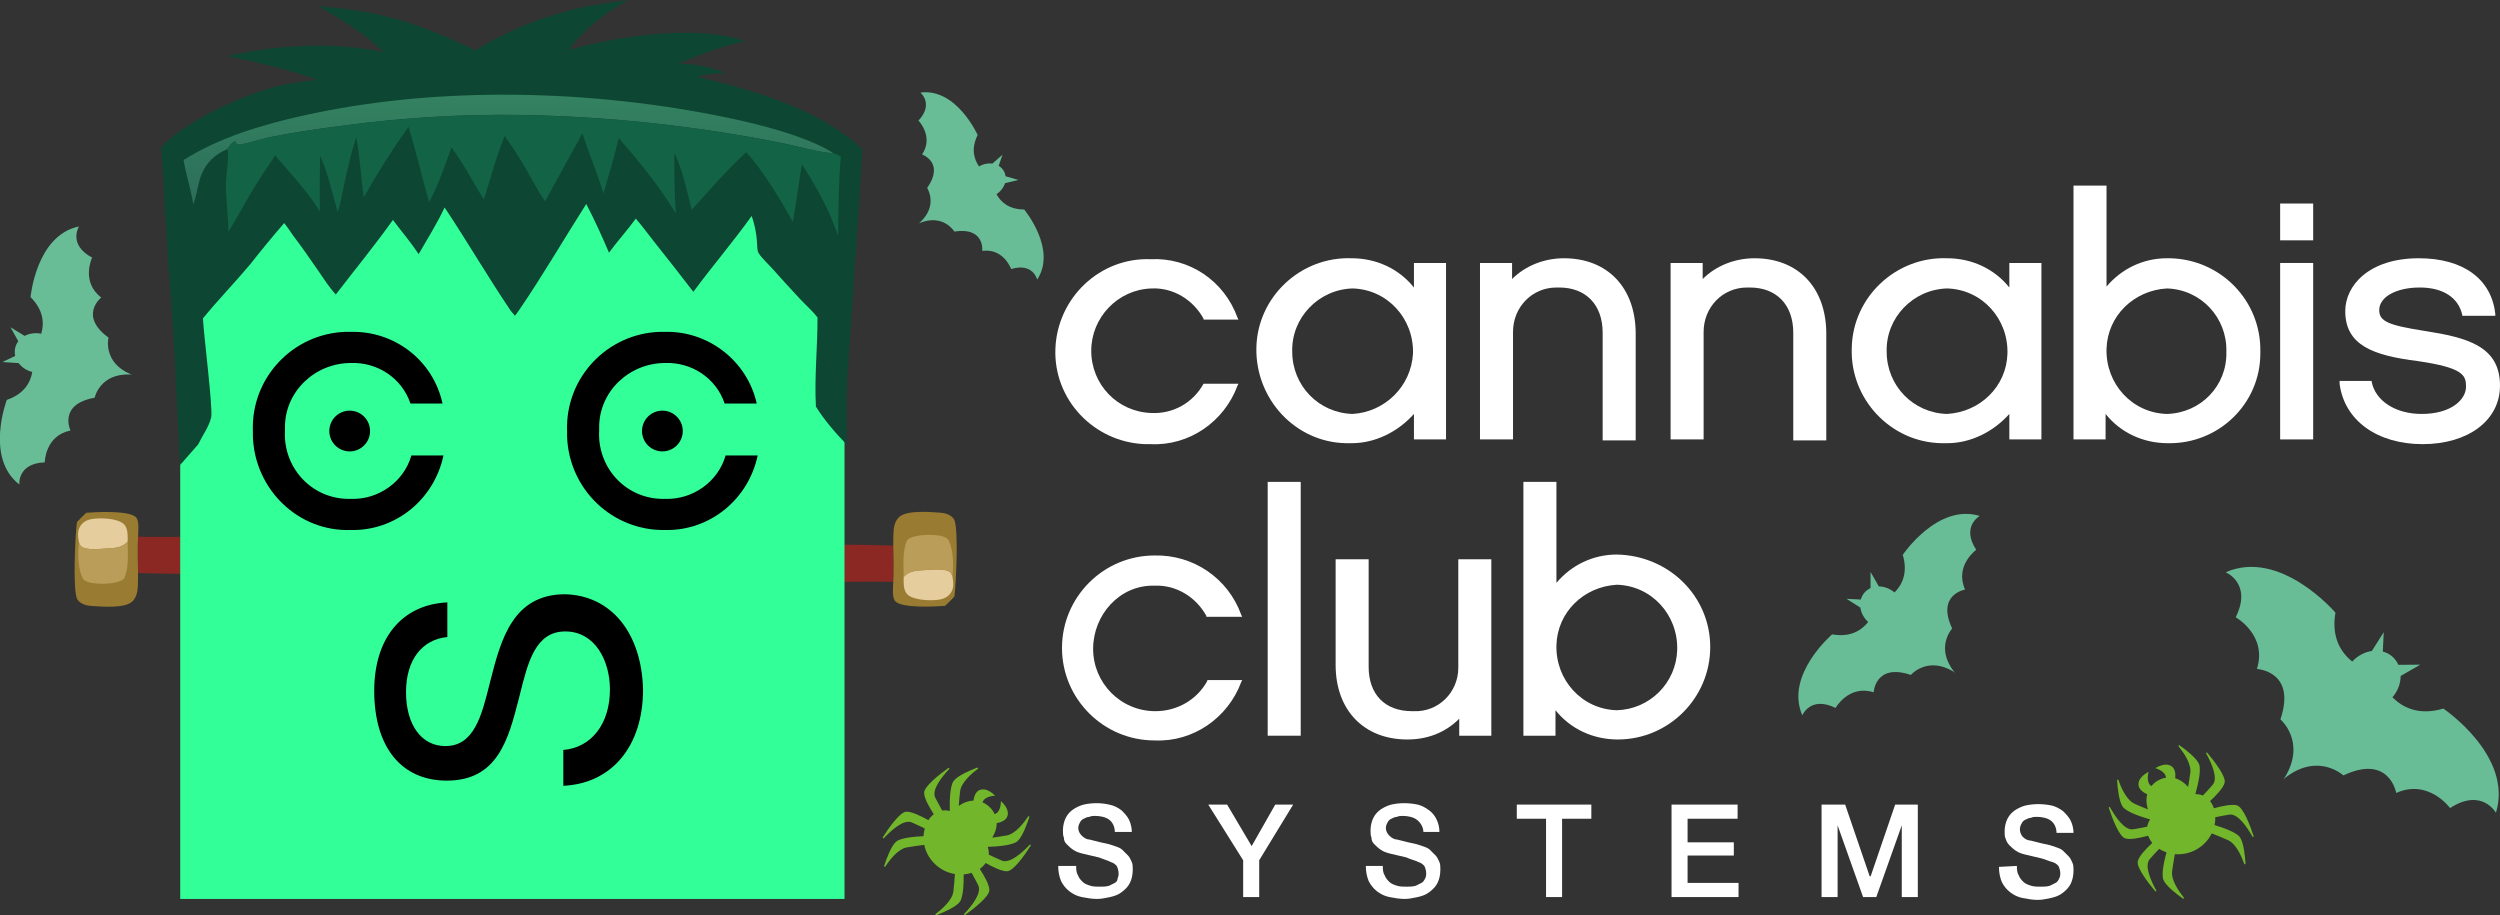 <?xml version="1.0" encoding="UTF-8"?> <svg xmlns="http://www.w3.org/2000/svg" xmlns:xlink="http://www.w3.org/1999/xlink" id="Capa_2" viewBox="0 0 264.95 97"><rect x="0" y="0" width="264.95" height="97" fill="#333333" stroke="none"/><defs><style>.cls-1{fill:url(#linear-gradient);}.cls-2{fill:#68bd97;}.cls-3{fill:#fff;}.cls-4{fill:#e6cd9e;}.cls-5{fill:#997b31;}.cls-6{fill:#b99d58;}.cls-7{fill:#72b62b;}.cls-8{fill:#136346;}.cls-9{fill:#0e4634;}.cls-10{fill:#3f9;}.cls-11{fill:#8b2823;}</style><linearGradient id="linear-gradient" x1="-10536.13" y1="-3478.66" x2="-10536.08" y2="-3467.81" gradientTransform="translate(10590 -3457.68) scale(1 -1)" gradientUnits="userSpaceOnUse"><stop offset="0" stop-color="#2d6e5b"></stop><stop offset="1" stop-color="#338260"></stop></linearGradient></defs><g id="Capa_1-2"><path class="cls-3" d="M114.05,91.77c0,.3,0,.7,.2,1,.1,.3,.3,.5,.5,.7s.5,.3,.8,.4,.7,.1,1,.1,.7,0,1-.1c.2-.1,.4-.2,.6-.3,.2-.1,.3-.3,.3-.5,.1-.2,.1-.4,.1-.5,0-.3-.1-.6-.2-.8-.2-.2-.3-.3-.6-.4-.4-.2-.8-.3-1.3-.5l-1.7-.4c-.4-.1-.7-.2-1-.4-.3-.2-.5-.4-.7-.6s-.3-.4-.3-.7c-.1-.2-.1-.5-.1-.8,0-.4,.1-.9,.3-1.3,.2-.4,.5-.7,.8-.9,.3-.2,.7-.4,1.1-.5,.9-.2,1.8-.2,2.7,0,.5,.1,.9,.3,1.3,.6,.3,.3,.6,.6,.8,1,.2,.4,.3,.9,.3,1.3h-1.8c0-.5-.2-1-.6-1.3s-1-.4-1.5-.4c-.2,0-.4,0-.6,.1-.2,0-.4,.1-.6,.2s-.3,.2-.4,.4c-.3,.5-.2,1,.2,1.4,.2,.2,.5,.4,.8,.4l.4,.1,.8,.2,.9,.2,.6,.2c.3,.1,.6,.2,.8,.4l.6,.6c.2,.2,.3,.5,.4,.7s.1,.5,.1,.8c0,.5-.1,1-.3,1.4-.2,.4-.5,.7-.9,1s-.8,.4-1.2,.5c-.5,.1-.9,.2-1.4,.2s-1.1-.1-1.6-.2-.9-.3-1.3-.6c-.4-.3-.7-.7-.9-1.1-.2-.5-.3-1-.3-1.6h1.9Z"></path><polygon class="cls-3" points="131.75 91.17 128.05 85.27 130.05 85.27 132.65 89.67 135.15 85.27 137.05 85.27 133.45 91.17 133.45 95.07 131.75 95.07 131.75 91.17"></polygon><path class="cls-3" d="M146.55,91.77c0,.3,0,.7,.2,1,.1,.3,.3,.5,.5,.7s.5,.3,.8,.4,.7,.1,1,.1,.7,0,1-.1l.6-.3c.2-.1,.3-.3,.4-.5,.1-.2,.1-.4,.1-.5,0-.3-.1-.6-.2-.8-.2-.2-.3-.3-.6-.4-.4-.2-.9-.3-1.3-.5l-1.7-.4c-.4-.1-.7-.2-1-.4-.3-.2-.5-.4-.7-.6s-.3-.4-.3-.7c-.1-.2-.1-.5-.1-.8,0-.4,.1-.9,.3-1.3s.5-.7,.8-.9c.3-.2,.7-.4,1.1-.5,.9-.2,1.8-.2,2.8,0,.4,.1,.8,.3,1.2,.6,.7,.5,1.1,1.4,1.1,2.3h-1.7c0-.5-.3-1-.7-1.3s-1-.4-1.5-.4c-.2,0-.4,0-.6,.1-.2,0-.4,.1-.6,.2-.2,.1-.3,.2-.4,.4-.3,.5-.2,1,.2,1.4,.2,.2,.5,.4,.8,.4l.4,.1,.8,.2,.9,.2,.6,.2c.3,.1,.6,.2,.8,.4,.2,.2,.4,.4,.6,.6,.2,.2,.3,.5,.4,.7,.1,.2,.1,.5,.1,.8,0,.5-.1,1-.3,1.4s-.5,.7-.9,1-.8,.4-1.2,.5c-.5,.1-.9,.2-1.4,.2s-1.1-.1-1.6-.2-.9-.3-1.3-.6c-.4-.3-.7-.7-.9-1.1-.2-.5-.3-1-.3-1.6h1.8Z"></path><polygon class="cls-3" points="160.75 85.27 168.65 85.27 168.65 86.77 165.55 86.77 165.55 95.07 163.85 95.07 163.85 86.77 160.75 86.77 160.75 85.27"></polygon><polygon class="cls-3" points="177.15 85.27 184.15 85.27 184.15 86.77 178.85 86.77 178.85 89.27 183.75 89.27 183.75 90.67 178.85 90.67 178.85 93.57 184.25 93.57 184.25 95.07 177.15 95.07 177.15 85.27"></polygon><polygon class="cls-3" points="193.05 85.27 195.55 85.27 198.15 92.87 198.25 92.87 200.85 85.27 203.25 85.27 203.25 95.07 201.55 95.07 201.55 87.47 201.55 87.47 198.85 95.07 197.45 95.07 194.75 87.47 194.75 87.47 194.75 95.07 193.05 95.07 193.05 85.27"></polygon><path class="cls-3" d="M213.75,91.77c0,.3,0,.7,.2,1,.1,.3,.3,.5,.5,.7s.5,.3,.8,.4,.7,.1,1,.1,.7,0,1-.1l.6-.3c.2-.1,.3-.3,.4-.5,.1-.2,.1-.4,.1-.5,0-.3-.1-.6-.2-.8-.2-.2-.3-.3-.6-.4-.4-.1-.8-.3-1.2-.4l-1.7-.4c-.4-.1-.7-.2-1-.4-.3-.2-.5-.4-.7-.6s-.3-.4-.4-.7c-.1-.2-.1-.5-.1-.8,0-.4,.1-.9,.3-1.3s.5-.7,.8-.9c.3-.2,.7-.4,1.1-.5,.9-.2,1.8-.2,2.8,0,.4,.1,.8,.3,1.2,.6,.3,.3,.6,.6,.8,1s.3,.9,.3,1.3h-1.8c0-.5-.2-1-.6-1.3-.4-.3-1-.4-1.5-.4-.2,0-.4,0-.6,.1-.2,0-.4,.1-.6,.2-.2,.1-.3,.2-.4,.4-.3,.5-.2,1,.1,1.4,.2,.2,.5,.4,.8,.4l.4,.1,.8,.2,.9,.2,.6,.2c.3,.1,.6,.2,.8,.4,.2,.2,.4,.4,.6,.6,.2,.2,.3,.5,.4,.7,.1,.2,.1,.5,.1,.8,0,.5-.1,1-.3,1.4s-.5,.7-.9,1-.8,.4-1.2,.5c-.5,.1-.9,.2-1.4,.2s-1.1-.1-1.6-.2-.9-.3-1.3-.6c-.4-.3-.7-.7-.9-1.1-.2-.5-.3-1-.3-1.6l1.9-.1h0Z"></path><path class="cls-3" d="M122.05,30.57c2.3-.1,4.4,1.2,5.5,3.2v.1h3.7l-.1-.2c-1.4-3.9-5.1-6.4-9.2-6.2-5.4-.2-9.9,4.1-10.1,9.5-.2,5.4,4.1,9.9,9.5,10.1h.6c4.1,.2,7.8-2.4,9.2-6.2l.1-.2h-3.7c-1.1,2-3.2,3.2-5.5,3.1-3.6-.1-6.4-3-6.4-6.6,0-3.5,2.8-6.5,6.4-6.6"></path><path class="cls-3" d="M149.85,30.47c-1.6-2-4-3.1-6.6-3.1-5.4-.2-10,4.1-10.1,9.5-.1,5.4,4.1,10,9.5,10.1h.6c2.5,0,4.9-1.2,6.6-3.1v2.7h3.4V27.87h-3.4v2.6h0Zm-6.5,13.4c-3.6-.1-6.4-3-6.4-6.6-.1-3.6,2.8-6.6,6.4-6.7,3.7,.1,6.5,3.2,6.4,6.9-.2,3.5-3,6.2-6.4,6.4"></path><path class="cls-3" d="M165.75,27.37c-2.1,0-4.1,.8-5.5,2.2v-1.7h-3.4v18.7h3.5v-11.4c0-2.6,2-4.7,4.6-4.7h.3c2.8,0,4.6,1.8,4.6,4.8v11.4h3.5v-11.3c0-4.9-3-8-7.6-8"></path><path class="cls-3" d="M185.95,27.37c-2.1,0-4.1,.8-5.5,2.2v-1.7h-3.4v18.7h3.5v-11.4c0-2.6,2-4.7,4.6-4.7h.3c2.8,0,4.6,1.8,4.6,4.8v11.4h3.5v-11.3c0-4.9-3-8-7.6-8"></path><path class="cls-3" d="M212.95,30.47c-1.6-2-4-3.1-6.6-3.1-5.4-.2-10,4.1-10.1,9.5-.2,5.4,4.1,10,9.5,10.1h.6c2.5,0,4.9-1.2,6.6-3.1v2.7h3.4V27.87h-3.4v2.6h0Zm-6.6,13.4c-3.6-.1-6.4-3-6.4-6.6-.1-3.6,2.8-6.6,6.4-6.7,3.7,.1,6.5,3.2,6.4,6.9-.1,3.5-2.9,6.2-6.4,6.4"></path><path class="cls-3" d="M229.65,27.37c-2.5,0-4.8,1.1-6.4,3v-10.7h-3.5v26.9h3.4v-2.7c1.6,2,4,3.1,6.6,3.1,5.4,.1,9.8-4.2,9.8-9.5v-.2c.1-5.4-4.2-9.8-9.6-9.9-.1,0-.2,0-.3,0m0,16.5c-3.7-.1-6.5-3.2-6.4-6.9,.1-3.5,2.9-6.2,6.4-6.4,3.6,.1,6.4,3.1,6.3,6.7,.1,3.6-2.7,6.5-6.3,6.6"></path><rect class="cls-3" x="241.65" y="27.87" width="3.5" height="18.7"></rect><path class="cls-3" d="M256.95,35.07c-3.8-.6-4.8-1-4.8-2.2,0-1.4,1.8-2.4,4.3-2.4s4.1,1.1,4.5,2.9v.1h3.5v-.2c-.4-3.7-3.4-5.9-8.1-5.9-5.3,0-7.8,2.9-7.8,5.6,0,3.6,2.9,4.7,7.7,5.3,4.8,.7,5.1,1.5,5.1,2.7,0,1.4-1.6,2.9-4.7,2.9-2.8,0-4.9-1.4-5.3-3.4v-.1h-3.4v.3c.5,3.9,4,6.4,8.8,6.4s8.2-2.5,8.2-6.2c0-4.2-3.5-5.1-8-5.8"></path><path class="cls-3" d="M122.35,62.07c2.3-.1,4.4,1.2,5.5,3.2v.1h3.8l-.1-.2c-1.4-3.9-5.1-6.4-9.2-6.3-5.4,0-9.8,4.4-9.8,9.8s4.4,9.8,9.8,9.8c4.1,.2,7.8-2.4,9.2-6.2l.1-.2h-3.7v.1c-1.1,2-3.2,3.2-5.5,3.2-3.7,0-6.6-3-6.6-6.6s2.8-6.8,6.5-6.7h0"></path><rect class="cls-3" x="134.35" y="51.07" width="3.5" height="26.9"></rect><path class="cls-3" d="M154.55,70.77c0,2.6-2.1,4.7-4.7,4.6h-.2c-2.9,0-4.6-1.8-4.6-4.7v-11.4h-3.5v11.2c0,4.8,3,7.9,7.6,7.9,2.1,0,4-.7,5.5-2.2v1.8h3.4v-18.7h-3.5v11.5Z"></path><path class="cls-3" d="M171.35,58.77c-2.5,0-4.8,1.1-6.4,3v-10.7h-3.5v26.9h3.4v-2.7c1.6,2,4,3.1,6.6,3.1,5.4,0,9.8-4.4,9.8-9.8s-4.4-9.7-9.9-9.8h0m0,16.5c-3.7-.1-6.5-3.2-6.4-6.9,.1-3.5,2.9-6.2,6.4-6.4,3.7,.1,6.5,3.2,6.4,6.9-.1,3.5-2.9,6.3-6.4,6.4"></path><rect class="cls-3" x="241.65" y="21.57" width="3.5" height="3.9"></rect><g><path class="cls-11" d="M14.64,56.89c1.87,.02,3.75,.02,5.62,0,.07,1.31,.06,2.64,.21,3.94-1.95-.01-3.9-.04-5.85-.1-.01-1.28-.06-2.57,0-3.85Z"></path><path class="cls-5" d="M9.15,54.34c1.08-.08,4.51-.26,5.25,.47,.4,.39,.24,1.55,.23,2.09-.07,1.28-.02,2.57,0,3.85,0,.44,0,.88-.02,1.33-.02,.61-.15,1.28-.63,1.7-.82,.72-3.22,.51-4.29,.44-.53-.03-1.14-.2-1.47-.66-.56-.78-.23-7.05-.07-8.22,.31-.36,.64-.67,.99-.99Z"></path><path class="cls-4" d="M8.36,57.46c-.09-.61-.19-1.19,.17-1.73,.28-.43,.73-.65,1.23-.73,.88-.14,2.68-.08,3.35,.53,.48,.44,.42,1.27,.42,1.87-.61,.69-1.44,.68-2.3,.73-.63,.03-2.12,.22-2.64-.24-.13-.12-.17-.27-.23-.43Z"></path><path class="cls-6" d="M8.36,57.46c.06,.16,.1,.31,.23,.43,.51,.46,2,.28,2.64,.24,.87-.05,1.69-.04,2.3-.73,0,1.23,.17,2.85-.41,3.96-.69,.55-2.36,.56-3.21,.45-.39-.05-.7-.13-1.03-.35-.65-.95-.65-2.89-.52-4.01Z"></path></g><g><path class="cls-11" d="M94.66,61.66c-1.87-.02-3.75-.02-5.62,0-.07-1.31-.06-2.64-.21-3.94,1.95,.01,3.9,.04,5.85,.1,.01,1.28,.06,2.57,0,3.85Z"></path><path class="cls-5" d="M100.15,64.21c-1.08,.08-4.51,.26-5.25-.47-.4-.39-.24-1.55-.23-2.09,.07-1.28,.02-2.57,0-3.85,0-.44,0-.88,.02-1.33,.02-.61,.15-1.28,.63-1.7,.82-.72,3.22-.51,4.29-.44,.53,.03,1.14,.2,1.47,.66,.56,.78,.23,7.05,.07,8.22-.31,.36-.64,.67-.99,.99Z"></path><path class="cls-4" d="M100.94,61.09c.09,.61,.19,1.19-.17,1.73-.28,.43-.73,.65-1.23,.73-.88,.14-2.68,.08-3.35-.53-.48-.44-.42-1.27-.42-1.87,.61-.69,1.44-.68,2.3-.73,.63-.03,2.12-.22,2.64,.24,.13,.12,.17,.27,.23,.43Z"></path><path class="cls-6" d="M100.94,61.09c-.06-.16-.1-.31-.23-.43-.51-.46-2-.28-2.64-.24-.87,.05-1.69,.04-2.3,.73,0-1.23-.17-2.85,.41-3.96,.69-.55,2.36-.56,3.21-.45,.39,.05,.7,.13,1.03,.35,.65,.95,.65,2.89,.52,4.01Z"></path></g><rect class="cls-10" x="19.1" y="19.34" width="70.4" height="75.93"></rect><path d="M59.69,83.28c5.15-.24,8.46-4.19,8.46-10.21-.15-6.01-3.39-9.97-8.26-10.09-5.56,0-6.81,4.85-7.91,9.13l-.09,.36c-.85,3.4-1.65,6.6-4.69,6.6-2.53,0-4.17-2.25-4.17-5.72s1.74-5.58,4.38-5.84v-3.67c-4.8,.23-7.75,3.77-7.75,9.37,0,5.96,2.87,9.52,7.69,9.52,5.4,0,6.53-4.39,7.62-8.63l.14-.55c.85-3.41,1.65-6.63,4.8-6.63s4.73,3.09,4.73,6.15c0,3.64-1.96,6.16-4.94,6.41v3.81Z"></path><path d="M37.2,56.17c-5.6,.2-10.2-4.3-10.4-9.9v-.6c-.2-5.6,4.2-10.3,9.8-10.5h.6c4.6-.1,8.7,3,9.7,7.6h-3.4c-.9-2.7-3.5-4.4-6.3-4.3-3.8,0-7,3-7,6.8v.4c-.2,3.8,2.7,7.1,6.6,7.2h.4c2.9,.1,5.6-1.8,6.4-4.6h3.4c-1,4.7-5.1,8-9.8,7.9"></path><path d="M70.5,56.17c-5.6,.1-10.2-4.3-10.4-9.9v-.6c-.2-5.6,4.2-10.3,9.8-10.5h.6c4.6-.1,8.7,3.1,9.7,7.6h-3.4c-.9-2.7-3.5-4.4-6.3-4.3-3.8,0-7,3-7,6.8v.4c-.2,3.8,2.7,7.1,6.6,7.2h.4c2.9,.1,5.6-1.8,6.4-4.6h3.4c-1,4.7-5.1,8-9.8,7.9"></path><g><path class="cls-9" d="M19.1,49.27c-.17-1.82-.57-11.89-.81-15.11-.31-3.98-.57-7.96-.81-11.94-.13-2.21-.21-4.42-.41-6.62,2.56-2.72,8.29-5.37,11.89-6.35,1.51-.41,3.06-.61,4.62-.79-3.06-1.12-6.31-1.85-9.49-2.51,4.98-1.19,11.58-1.56,16.59-.41-2.03-1.98-4.49-3.49-6.95-4.88,6.82,.52,10.5,1.77,16.68,4.67,.45-.28,.91-.55,1.37-.8,.46-.26,.93-.51,1.41-.74,.47-.24,.95-.46,1.44-.68,.48-.22,.97-.42,1.47-.62,.49-.19,.99-.38,1.49-.55,.5-.17,1.01-.33,1.52-.49,.51-.15,1.02-.29,1.53-.42,.51-.13,1.03-.25,1.55-.35,1.44-.29,2.9-.46,4.35-.67-2.33,1.33-4.69,3.08-6.26,5.29,5.07-1.46,13.57-2.75,18.65-.95-2.5,.56-4.79,1.49-7.14,2.46,1.71-.15,3.62,.33,5.19,.96-1.08-.04-2.03,.1-3.09,.32,1.26,.4,2.59,.66,3.87,1.03,4.77,1.36,10.05,3.24,13.66,6.73-.23,2.13-.26,4.3-.42,6.43l-1.16,17.12c-.17,2.6-.1,5.08-.1,7.7-1.13-1.11-2.44-2.66-3.27-4.01-.17-3.12,.18-6.32,.17-9.45-.55-.71-1.26-1.32-1.87-1.97-1.01-1.07-1.99-2.18-2.98-3.27-.44-.49-1.04-1.02-1.39-1.57-.1-.16-.12-.36-.14-.54-.03-1.15-.21-2.32-.6-3.4-1.97,2.76-4.17,5.32-6.18,8.04-1.36-1.77-2.74-3.54-4.14-5.29-.65-.82-1.27-1.68-1.96-2.47-.9,1.25-1.94,2.38-2.84,3.61-.74-1.73-1.53-3.49-2.41-5.16-2.38,3.74-4.61,7.58-7.11,11.24l-.44,.61-.46-.54c-2.42-3.59-4.6-7.34-7-10.94-.79,1.68-1.82,3.33-2.75,4.94-.83-1.25-1.83-2.42-2.73-3.62-1.93,2.71-4.03,5.27-6.05,7.9-.73-.78-1.31-1.72-1.92-2.6-.85-1.24-1.72-2.48-2.63-3.68-.29-.45-.6-.87-.92-1.29-1.24,1.43-2.44,2.89-3.61,4.38-1.63,1.94-3.4,3.76-5,5.72,.07,1.72,1.08,9.58,.87,10.5-.24,1-.94,1.94-1.38,2.86"></path><path class="cls-9" d="M20.48,21.63c.27-.4,.57-2.33,.83-3,.53-1.34,1.4-2.22,2.73-2.79-.28,.93-.75,1.84-1.1,2.76-.73,1.91-1.41,3.85-2.12,5.76-.07-.91-.3-1.82-.35-2.73Z"></path><path class="cls-1" d="M19.45,16.96c3.79-2.38,8.25-3.72,12.59-4.69,14.35-3.22,30.63-2.79,45,.19,3.32,.69,8.43,1.95,11.28,3.76-1.02,.06-3.93-.75-5.16-1-2.21-.45-4.43-.85-6.67-1.2-3.52-.55-7.05-.98-10.6-1.29-3.55-.31-7.1-.49-10.67-.55-3.14-.05-6.27,.03-9.41,.21-3.13,.19-6.25,.49-9.36,.91-2.67,.34-5.37,.72-8,1.27-.77,.16-2.74,.83-3.38,.75-.03-.16-.03-.21-.13-.35-.38,.11-.64,.52-.85,.84l-.06,.02c-1.33,.58-2.2,1.45-2.73,2.79-.27,.67-.56,2.61-.83,3-.23-1.58-.76-3.1-1.02-4.67Z"></path><path class="cls-8" d="M24.1,15.82c.21-.32,.47-.73,.85-.84,.09,.14,.1,.19,.13,.35,.64,.07,2.61-.59,3.38-.75,2.63-.55,5.33-.93,8-1.27,3.11-.42,6.23-.73,9.36-.91,3.13-.19,6.27-.26,9.41-.21,3.56,.06,7.12,.25,10.67,.55,3.55,.31,7.08,.74,10.6,1.29,2.23,.35,4.45,.75,6.67,1.2,1.24,.25,4.14,1.05,5.16,1,.26,.07,.53,.24,.78,.36-.25,2.76-.24,5.61-.29,8.39-.92-2.68-2.28-5.18-3.83-7.56-.36,2.03-.59,4.07-.96,6.09-1.19-2.13-3.3-5.67-4.95-7.37-1.99,1.81-3.95,4.08-5.77,6.09-.51-1.97-.95-4.2-1.84-6.04-.02,2.13,0,4.3,.16,6.42-1.73-2.84-3.88-5.48-6.06-7.99-.44,1.98-1.06,3.93-1.61,5.88-.67-2.15-1.53-4.22-2.24-6.36l-3.96,7.21c-.84-1.27-1.55-2.65-2.32-3.96-.6-1.02-1.28-2.01-1.94-2.99-.91,2.16-1.49,4.5-2.22,6.72-1.17-1.8-2.12-3.78-3.44-5.49-.68,1.93-1.4,4-2.36,5.8-.77-2.66-1.36-5.34-2.19-7.99-1.71,2.4-3.29,4.89-4.73,7.47-.32-2.12-.4-4.26-.8-6.37-.55,1.66-.92,3.32-1.29,5.03-.21,.96-.36,1.98-.68,2.9-.58-1.96-1.02-4.1-1.86-5.96-.04,1.97-.06,3.94-.03,5.91-1.29-2.13-3.12-4.05-4.74-5.94-.85,1.28-1.71,2.54-2.5,3.86-.83,1.4-1.58,2.84-2.46,4.22,.01-1.74-.29-3.49-.25-5.23,.02-.91,.35-2.73,.16-3.51Z"></path></g><path class="cls-2" d="M258.93,75.1c-2.58,.76-4.29-.11-5.38-1.2,.58-.67,.87-1.48,.87-2.26l2.08-1.2-2.32,.02c-.14-.32-.35-.61-.62-.86-.3-.27-.65-.45-1.03-.55l.1-2.05-1.26,1.99c-.75,.11-1.49,.49-2.08,1.12-1.19-.95-2.23-2.55-1.78-5.18,0,0-5.82-6.83-11.63-4.28,0,0,2.85,1.18,1.06,4.77,0,0,3.38,1.89,2.25,5.48,0,0,4.22,.22,2.49,5.34,0,0,2.78,2.37,.45,6.18l-.15,.16s.06-.05,.09-.07c-.02,.03-.04,.06-.06,.1l.15-.16c3.52-2.76,6.19-.27,6.19-.27,4.89-2.31,5.6,1.86,5.6,1.86,3.43-1.54,5.71,1.6,5.71,1.6,3.37-2.19,4.86,.5,4.86,.5,1.86-6.07-5.6-11.06-5.6-11.06Z"></path><path class="cls-2" d="M201.66,58.82c.56,1.9-.08,3.17-.88,3.97-.5-.42-1.1-.64-1.66-.64l-.88-1.54v1.71c-.22,.11-.44,.26-.62,.46-.2,.22-.33,.48-.41,.76l-1.52-.08,1.47,.93c.08,.55,.36,1.1,.83,1.53-.7,.88-1.88,1.65-3.82,1.31,0,0-5.04,4.3-3.16,8.58,0,0,.87-2.1,3.52-.78,0,0,1.4-2.5,4.04-1.66,0,0,.16-3.12,3.94-1.84,0,0,1.75-2.05,4.56-.33l.12,.11s-.03-.04-.05-.06c.02,.01,.05,.03,.07,.04l-.12-.11c-2.03-2.59-.2-4.57-.2-4.57-1.7-3.61,1.37-4.13,1.37-4.13-1.14-2.53,1.18-4.21,1.18-4.21-1.62-2.48,.37-3.59,.37-3.59-4.47-1.37-8.16,4.13-8.16,4.13Z"></path><path class="cls-2" d="M3.25,31.5c1.39,1.39,1.44,2.8,1.12,3.87-.63-.13-1.26-.04-1.76,.23l-1.5-.92,.83,1.49c-.16,.2-.27,.44-.33,.7-.07,.29-.06,.58,0,.85l-1.36,.65,1.72,.11c.33,.44,.84,.79,1.45,.94-.19,1.1-.85,2.33-2.7,2.96,0,0-2.34,6.14,1.33,8.97,0,0-.24-2.24,2.69-2.35,0,0,.03-2.84,2.73-3.37,0,0-1.34-2.79,2.56-3.48,0,0,.54-2.62,3.81-2.46l.16,.04s-.05-.02-.08-.03c.03,0,.05,0,.08,0l-.16-.04c-3-1.29-2.34-3.88-2.34-3.88-3.2-2.33-.77-4.25-.77-4.25-2.19-1.66-.97-4.23-.97-4.23-2.59-1.39-1.39-3.3-1.39-3.3-4.55,.93-5.13,7.48-5.13,7.48Z"></path><path class="cls-2" d="M108.55,22.2c-1.64,0-2.49-.8-2.94-1.62,.45-.3,.76-.72,.9-1.17l1.42-.34-1.36-.39c-.03-.21-.1-.42-.22-.61-.13-.21-.3-.37-.51-.5l.41-1.18-1.08,.95c-.45-.07-.96,.03-1.41,.3-.53-.76-.87-1.88-.15-3.33,0,0-2.23-5-6.07-4.5,0,0,1.46,1.18-.2,2.97,0,0,1.65,1.69,.38,3.59,0,0,2.43,.85,.54,3.55,0,0,1.22,1.86-.8,3.69l-.11,.07s.04-.02,.06-.03c-.02,.02-.03,.03-.05,.05l.11-.07c2.53-1.01,3.67,.91,3.67,.91,3.25-.51,2.96,2.05,2.96,2.05,2.27-.31,3.06,1.92,3.06,1.92,2.34-.7,2.76,1.12,2.76,1.12,2.13-3.23-1.38-7.43-1.38-7.43Z"></path><path class="cls-7" d="M237.14,85.37c-.5-.19-1.62,.04-2.51,.29-.06-.19-.15-.38-.26-.55-.05-.07-.1-.14-.15-.21,.68-.63,1.45-1.45,1.55-1.97,.13-.67-1.09-2.25-1.84-3.15-.06-.07-.16,0-.12,.08,.54,.96,1.3,2.61,.69,3.31-.33,.38-.7,.79-1.04,1.14-.26-.11-.52-.15-.8-.15,.26-.91,.66-2.56,.39-3.19-.26-.63-1.4-1.51-2.06-1.98-.07-.05-.15,.04-.1,.11,.51,.63,1.36,1.84,1.24,2.78-.06,.5-.15,1.04-.24,1.52-.09-.11-.19-.21-.31-.32-.36-.32-.72-.5-1.05-.6,.05-.45,0-.98-.36-1.25-.71-.53-1.74,.18-1.74,.18,0,0,1.08,.29,1.12,1.01-.5,.08-.83,.29-.83,.29,0,0-.38,.18-.72,.6-.62-.4-.29-1.5-.29-1.5,0,0-1.15,.51-1.07,1.39,.04,.46,.5,.78,.92,.98-.08,.32-.11,.71-.03,1.16,.03,.16,.06,.3,.11,.44-.46-.18-.96-.39-1.42-.6-.86-.39-1.44-1.74-1.71-2.51-.03-.08-.15-.06-.14,.03,.05,.81,.2,2.24,.6,2.8,.4,.56,1.98,1.08,2.9,1.34-.15,.23-.26,.49-.31,.77-.47,.1-1,.2-1.49,.28-.92,.14-1.91-1.37-2.45-2.33-.04-.08-.16-.03-.13,.06,.37,1.11,1.08,2.98,1.71,3.22,.49,.19,1.57-.03,2.46-.27,.03,.08,.06,.16,.1,.24,.09,.19,.21,.36,.34,.52-.67,.63-1.44,1.43-1.54,1.96-.13,.67,1.09,2.25,1.84,3.15,.06,.07,.16,0,.12-.08-.54-.96-1.3-2.61-.69-3.31,.32-.37,.67-.75,1-1.09,.08,.05,.17,.1,.26,.15,.17,.09,.34,.16,.51,.22-.25,.94-.56,2.35-.32,2.92,.26,.63,1.4,1.51,2.06,1.98,.07,.05,.15-.04,.1-.11-.51-.63-1.36-1.84-1.24-2.78,.08-.61,.19-1.27,.29-1.82,1.61,.15,3.2-.74,3.91-2.2,.53,.21,1.16,.46,1.73,.72,.86,.39,1.44,1.74,1.71,2.51,.03,.08,.15,.06,.14-.03-.05-.81-.2-2.24-.6-2.8-.37-.51-1.75-1-2.68-1.28,.04-.17,.06-.34,.07-.52,0-.1,0-.21,0-.31,.47-.1,1-.2,1.49-.28,.92-.14,1.91,1.37,2.45,2.33,.04,.08,.16,.03,.13-.06-.37-1.11-1.08-2.98-1.71-3.22Z"></path><path class="cls-7" d="M96.02,86.03c.54-.06,1.56,.44,2.37,.89,.11-.17,.23-.33,.38-.47,.06-.06,.13-.11,.19-.16-.5-.78-1.05-1.76-1.02-2.3,.04-.68,1.61-1.91,2.56-2.6,.07-.05,.16,.05,.1,.11-.76,.8-1.9,2.21-1.48,3.04,.23,.45,.49,.93,.73,1.36,.27-.04,.55-.02,.81,.05-.03-.95,0-2.64,.41-3.19,.41-.55,1.73-1.12,2.49-1.41,.08-.03,.14,.08,.07,.13-.65,.49-1.77,1.45-1.88,2.39-.06,.5-.11,1.05-.14,1.54,.11-.08,.24-.16,.38-.24,.43-.22,.82-.31,1.17-.32,.07-.45,.24-.95,.65-1.12,.81-.34,1.65,.6,1.65,.6,0,0-1.12,.02-1.33,.7,.47,.2,.73,.49,.73,.49,0,0,.33,.27,.56,.76,.7-.24,.65-1.38,.65-1.38,0,0,.98,.78,.69,1.61-.15,.44-.67,.64-1.13,.73,0,.33-.07,.71-.26,1.13-.07,.15-.14,.28-.21,.4,.49-.06,1.03-.14,1.53-.23,.93-.17,1.82-1.33,2.27-2.01,.05-.07,.16-.02,.13,.06-.25,.77-.75,2.12-1.27,2.57-.52,.44-2.19,.56-3.14,.59,.09,.26,.13,.54,.11,.82,.43,.21,.92,.44,1.37,.63,.85,.37,2.19-.85,2.95-1.66,.06-.07,.16,.01,.12,.09-.63,.99-1.78,2.62-2.45,2.7-.53,.06-1.52-.42-2.32-.87-.05,.07-.1,.14-.16,.21-.14,.16-.29,.3-.46,.42,.5,.77,1.04,1.74,1.01,2.27-.04,.68-1.61,1.91-2.56,2.6-.07,.05-.16-.05-.1-.11,.76-.8,1.9-2.21,1.48-3.04-.22-.43-.46-.89-.7-1.31-.09,.03-.19,.06-.29,.08-.18,.04-.37,.07-.55,.09,.01,.97-.04,2.41-.41,2.91-.41,.55-1.73,1.12-2.49,1.41-.08,.03-.14-.08-.07-.13,.65-.49,1.77-1.45,1.88-2.39,.07-.61,.13-1.28,.16-1.84-1.6-.25-2.92-1.51-3.25-3.09-.56,.07-1.24,.16-1.85,.27-.93,.17-1.82,1.33-2.27,2.02-.05,.07-.16,.02-.13-.06,.25-.77,.75-2.12,1.27-2.57,.48-.41,1.94-.54,2.91-.58,0-.17,.02-.35,.06-.52,.02-.1,.04-.2,.07-.3-.44-.21-.92-.44-1.38-.64-.85-.37-2.19,.85-2.95,1.66-.06,.07-.16-.02-.12-.09,.63-.99,1.78-2.62,2.45-2.7Z"></path><circle cx="37.06" cy="45.68" r="2.16"></circle><circle cx="70.2" cy="45.68" r="2.16"></circle></g></svg> 
